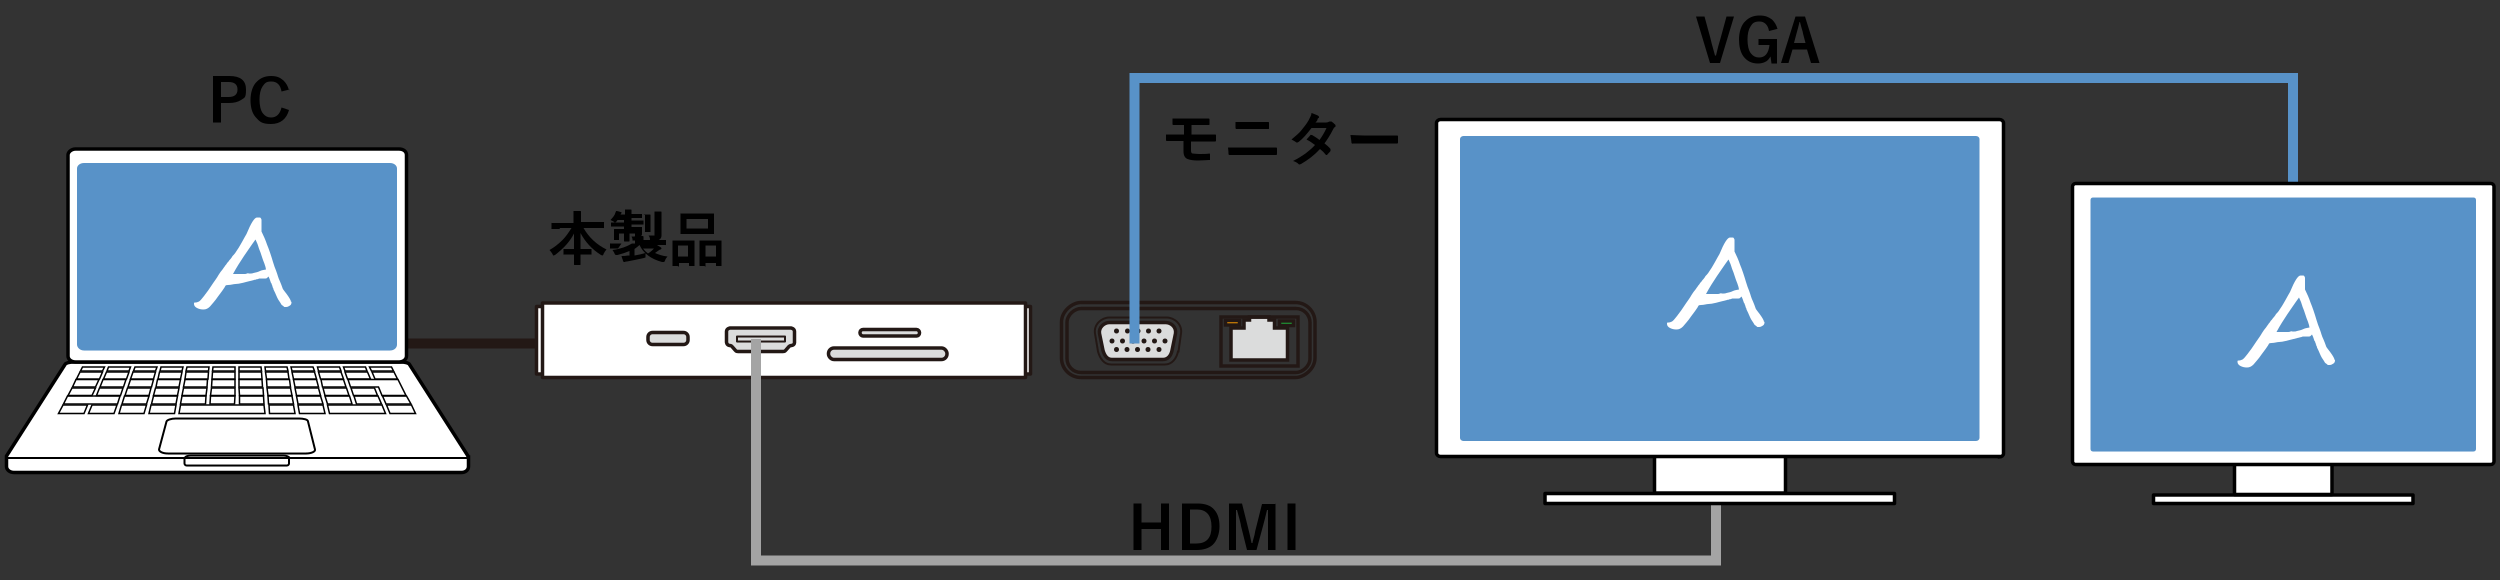 <?xml version="1.0" encoding="UTF-8"?>
<svg xmlns="http://www.w3.org/2000/svg" version="1.1" viewBox="0 0 500 116.1">
  <rect x="0" y="0" width="500" height="116.1" fill="#333333" stroke="none"/>
  <!-- Generator: Adobe Illustrator 29.1.0, SVG Export Plug-In . SVG Version: 2.1.0 Build 142)  -->
  <g id="_レイヤー_2" data-name="レイヤー_2">
    <line x1="81.2" y1="68.7" x2="114.7" y2="68.7" fill="none" stroke="#231815" stroke-miterlimit="10" stroke-width="2"/>
    <g>
      <g>
        <g>
          <polygon points="249.9 63.4 249.9 64 248.8 64 248.8 65.6 246.2 65.6 246.2 72 257.5 72 257.5 65.6 254.9 65.6 254.9 64 253.8 64 253.8 63.4 249.9 63.4" fill="#dbdcdc" stroke="#231815" stroke-miterlimit="10" stroke-width=".7"/>
          <polygon points="244.2 63.4 244.2 73.2 259.6 73.2 259.6 63.4 244.2 63.4" fill="none" stroke="#231815" stroke-miterlimit="10" stroke-width=".7"/>
          <rect x="246.1" y="63.2" width=".9" height="2.8" transform="translate(181.9 311.1) rotate(-90)" fill="#f29600" stroke="#231815" stroke-miterlimit="10" stroke-width=".7"/>
          <rect x="256.8" y="63.2" width=".9" height="2.8" transform="translate(192.7 321.9) rotate(-90)" fill="#1eaa39" stroke="#231815" stroke-miterlimit="10" stroke-width=".7"/>
        </g>
        <g>
          <path d="M234.4,70.1c-.2,1-.8,1.8-1.8,1.8h-10.2c-1,0-1.5-.8-1.8-1.8l-.7-3.4c-.2-1.2.9-2.2,2-2.2h11.2c1.1,0,2.2.9,2,2.2l-.7,3.4Z" fill="#dbdcdc" stroke="#231815" stroke-width=".7"/>
          <g>
            <path d="M232.3,66.2c0,.3-.2.5-.5.5s-.5-.2-.5-.5.2-.5.5-.5.5.2.5.5Z" fill="#231815"/>
            <path d="M230.2,66.2c0,.3-.2.5-.5.5s-.5-.2-.5-.5.2-.5.5-.5.5.2.5.5Z" fill="#231815"/>
            <path d="M228.1,66.2c0,.3-.2.5-.5.5s-.5-.2-.5-.5.2-.5.5-.5.5.2.5.5Z" fill="#231815"/>
            <path d="M226,66.2c0,.3-.2.5-.5.5s-.5-.2-.5-.5.2-.5.5-.5.5.2.5.5Z" fill="#231815"/>
            <path d="M223.8,66.2c0,.3-.2.5-.5.5s-.5-.2-.5-.5.2-.5.5-.5.5.2.5.5Z" fill="#231815"/>
          </g>
          <g>
            <path d="M231.4,68.2c0,.3-.2.5-.5.5s-.5-.2-.5-.5.2-.5.5-.5.5.2.5.5Z" fill="#231815"/>
            <path d="M229.3,68.2c0,.3-.2.5-.5.5s-.5-.2-.5-.5.2-.5.5-.5.5.2.5.5Z" fill="#231815"/>
            <path d="M227.1,68.2c0,.3-.2.5-.5.5s-.5-.2-.5-.5.2-.5.5-.5.5.2.5.5Z" fill="#231815"/>
            <path d="M225,68.2c0,.3-.2.5-.5.5s-.5-.2-.5-.5.2-.5.5-.5.5.2.5.5Z" fill="#231815"/>
            <path d="M222.9,68.2c0,.3-.2.5-.5.5s-.5-.2-.5-.5.2-.5.5-.5.5.2.5.5Z" fill="#231815"/>
          </g>
          <g>
            <path d="M232.3,69.9c0,.3-.2.5-.5.5s-.5-.2-.5-.5.2-.5.5-.5.5.2.5.5Z" fill="#231815"/>
            <path d="M233.5,68.2c0,.3-.2.5-.5.5s-.5-.2-.5-.5.2-.5.5-.5.5.2.5.5Z" fill="#231815"/>
            <path d="M230.1,69.9c0,.3-.2.5-.5.5s-.5-.2-.5-.5.2-.5.5-.5.5.2.5.5Z" fill="#231815"/>
            <path d="M228,69.9c0,.3-.2.5-.5.5s-.5-.2-.5-.5.2-.5.5-.5.5.2.5.5Z" fill="#231815"/>
            <circle cx="225.4" cy="69.9" r=".5" fill="#231815"/>
            <path d="M223.8,69.9c0,.3-.2.5-.5.5s-.5-.2-.5-.5.2-.5.5-.5.5.2.5.5Z" fill="#231815"/>
          </g>
        </g>
        <path d="M235.6,70.3c-.3,1.4-1.2,2.6-2.6,2.6h-10.8c-1.4,0-2.2-1.2-2.6-2.6l-.6-3.6c-.3-1.8,1.3-3.2,2.9-3.2h11.4c1.6,0,3.2,1.4,2.9,3.2l-.5,3.6Z" fill="none" stroke="#231815" stroke-width=".4"/>
        <rect x="230.2" y="42.7" width="15" height="50.7" rx="3.9" ry="3.9" transform="translate(169.6 305.7) rotate(-90)" fill="none" stroke="#231815" stroke-linejoin="round" stroke-width=".7"/>
        <rect x="231.3" y="43.9" width="12.8" height="48.6" rx="2.8" ry="2.8" transform="translate(169.5 305.8) rotate(-90)" fill="none" stroke="#231815" stroke-linejoin="round" stroke-width=".7"/>
      </g>
      <g>
        <rect x="107.4" y="61.3" width="2.3" height="13.5" transform="translate(217 136.1) rotate(-180)" fill="#fff" stroke="#231815" stroke-linejoin="round" stroke-width=".7"/>
        <rect x="203.7" y="61.3" width="2.4" height="13.5" transform="translate(409.8 136.1) rotate(-180)" fill="#fff" stroke="#231815" stroke-linejoin="round" stroke-width=".7"/>
        <rect x="108.5" y="60.5" width="96.6" height="14.9" transform="translate(313.6 136) rotate(-180)" fill="#fff" stroke="#231815" stroke-linejoin="round" stroke-width=".7"/>
        <path d="M130.5,66.5h6.2c.5,0,.9.4.9.9v.6c0,.5-.4.9-.9.9h-6.2c-.5,0-.9-.4-.9-.9v-.6c0-.5.4-.9.9-.9Z" fill="#dbdcdc" stroke="#231815" stroke-width=".7"/>
        <rect x="172" y="65.9" width="11.9" height="1.3" rx=".6" ry=".6" transform="translate(355.9 133.1) rotate(-180)" fill="#dbdcdc" stroke="#231815" stroke-width=".7"/>
        <rect x="165.7" y="69.7" width="23.7" height="2.3" rx="1.1" ry="1.1" transform="translate(355.1 141.6) rotate(-180)" fill="#dbdcdc" stroke="#231815" stroke-width=".7"/>
        <g>
          <path d="M156.6,70.3c.4,0,.5-.2.5-.2l.7-.8c.2-.2.5-.2.5-.2.7-.1.6-.7.6-.7v-2.1c0-.6-.7-.7-.7-.7h-12.2s-.7.1-.7.7v2.1s0,.6.6.7c0,0,.4,0,.5.2l.7.8s.1.2.5.2h9Z" fill="#dbdcdc" stroke="#231815" stroke-linejoin="round" stroke-width=".7"/>
          <rect x="147.4" y="67.3" width="9.6" height="1" fill="none" stroke="#231815" stroke-linejoin="round" stroke-width=".4"/>
        </g>
      </g>
    </g>
    <polyline points="151.2 67.8 151.2 112.1 343.2 112.1 343.2 93.1" fill="none" stroke="#a4a4a4" stroke-miterlimit="10" stroke-width="2"/>
    <polyline points="226.9 68.7 226.9 15.6 458.6 15.6 458.6 41.6" fill="none" stroke="#5892c8" stroke-miterlimit="10" stroke-width="2"/>
  </g>
  <g id="_レイヤー_1" data-name="レイヤー_1">
    <g>
      <path d="M238.3,25v1.9h2.2c.9,0,1.8,0,2.6,0,0,0,.1,0,.1.2,0,.1,0,.3,0,.5s0,.3,0,.5c0,.1,0,.2-.2.2h0c-1.1,0-1.9,0-2.6,0h-2.2v1.8c0,.3.1.6.3.6.3,0,.7.1,1.3.1.9,0,1.6,0,2.1-.1,0,0,.1,0,.1.2,0,.2,0,.5,0,.9s0,.2,0,.2c0,0,0,0-.2,0-.5,0-1.3.1-2.2.1s-1.6-.1-2.1-.3c-.5-.2-.8-.7-.8-1.5v-2.1h-.8c-.7,0-1.6,0-2.5,0-.1,0-.2,0-.2-.2,0,0,0-.5,0-1.1.6,0,1.5,0,2.8,0h.8v-1.9c-1.1,0-1.8,0-2.1,0-.1,0-.2,0-.2-.2,0-.3,0-.7,0-1.1.5,0,1.3,0,2.4,0h2.4c.7,0,1.5,0,2.4,0,.1,0,.2,0,.2.2,0,.4,0,.7,0,.9s0,.2-.2.2h-2.4s-1.1,0-1.1,0Z"/>
      <path d="M245.6,29.5c.7,0,1.5,0,2.5,0h4.4c.9,0,1.8,0,2.7,0,.1,0,.2,0,.2.2,0,.2,0,.3,0,.5s0,.3,0,.5c0,.2,0,.3-.2.3-.6,0-1.4,0-2.6,0h-4.5c-1,0-1.7,0-2.2,0,0,0-.2,0-.2-.2,0-.2,0-.6-.1-1.3ZM247.1,24.4c.6,0,1.3,0,2,0h2.4c.6,0,1.3,0,2.2,0,0,0,.1,0,.1.2,0,.2,0,.4,0,.5s0,.4,0,.5c0,.2,0,.2-.2.2-.6,0-1.3,0-2.1,0h-2.4c-.5,0-1.1,0-1.8,0-.1,0-.2,0-.2-.3,0-.3,0-.7,0-1.3Z"/>
      <path d="M264.8,28.6c.5.4,1,.8,1.3,1.2,0,0,0,.1,0,.2s0,.1,0,.2c-.2.3-.5.5-.7.8,0,0-.1,0-.1,0s0,0-.1,0c-.3-.4-.7-.8-1.2-1.2-1.1,1.2-2.4,2.2-3.8,3-.1,0-.2.1-.3.1s-.1,0-.2-.1c-.3-.3-.7-.5-1.1-.6,1-.5,1.8-1,2.5-1.5.6-.5,1.3-1,1.9-1.7-.5-.4-1.1-.8-1.7-1.1.5-.5.7-.8.8-.9s.1,0,.2,0,0,0,.1,0c.3.2.9.5,1.5,1,.5-.7,1-1.5,1.4-2.4h-3c-1,1.3-1.8,2.2-2.6,2.8-.1,0-.2.1-.2.1s-.1,0-.2,0c-.3-.2-.6-.4-1-.6.8-.7,1.6-1.3,2.1-2,.4-.5.9-1.1,1.3-1.8.3-.6.6-1.1.6-1.5.7.3,1.2.4,1.4.6,0,0,.1.1.1.2s0,.2-.1.2c0,0-.2.1-.2.3,0,.2-.2.4-.4.6h2.1c.3,0,.5-.1.7-.2,0,0,.2,0,.2,0s.1,0,.2,0c.3.2.5.4.8.7,0,0,0,.1,0,.2s0,.2-.1.2c-.2.1-.3.3-.4.5-.6,1.2-1.2,2.1-1.8,2.9Z"/>
      <path d="M270.1,27c.6,0,1.5.1,2.6.1h3.9c.4,0,.9,0,1.5,0,.8,0,1.2,0,1.3,0h0c.1,0,.2,0,.2.2,0,.2,0,.4,0,.6s0,.4,0,.6c0,.1,0,.2-.2.2h0c-1.2,0-2.1,0-2.7,0h-6.1c-.2.1-.2,0-.3-.1,0-.3-.1-.8-.2-1.5Z"/>
    </g>
    <g>
      <path d="M233.8,100.7v9.3h-1.6v-4.2h-3.9v4.2h-1.6v-9.3h1.6v3.8h3.9v-3.8h1.6Z"/>
      <path d="M236.4,100.7h3.1c1.5,0,2.7.4,3.4,1.3.7.8,1,1.9,1,3.3s-.5,2.9-1.4,3.7c-.8.7-1.9,1-3.2,1h-2.9v-9.3ZM238,101.9v6.8h1.3c1,0,1.8-.3,2.3-.9.5-.6.7-1.4.7-2.5,0-2.2-1-3.4-2.9-3.4h-1.3Z"/>
      <path d="M255.1,100.7v9.3h-1.5v-4.7c0-.7,0-1.8,0-3.3h-.2c-.3,1.4-.6,2.4-.8,3.2l-1.3,4.8h-1.9l-1.2-4.8c0-.3-.3-1.4-.8-3.2h-.2c0,1.1,0,2.2,0,3.3v4.7h-1.4v-9.3h2.6l1.2,4.8c.3,1.1.5,2.1.7,3.1h.2c0-.3.2-.8.4-1.6.1-.6.2-1.1.3-1.4l1.2-4.8h2.6Z"/>
      <path d="M259.1,100.7v9.3h-1.6v-9.3h1.6Z"/>
    </g>
    <g>
      <path d="M346.8,3.3l-2.8,9.3h-2l-2.8-9.3h1.7l1.2,4.4c0,.1.3,1.3.9,3.4h.2c.3-1.3.6-2.5.9-3.4l1.2-4.4h1.6Z"/>
      <path d="M355.4,5.8l-1.6.4c-.2-1.2-.9-1.9-1.9-1.9s-1.4.3-1.8,1c-.4.6-.6,1.5-.6,2.6s.2,2.2.7,2.8c.4.5.9.8,1.6.8,1.2,0,1.9-.8,2.1-2.5h-2.2v-1.2h3.7v4.9h-1.1l-.2-1.4c-.3.5-.6.9-1.1,1.1-.4.2-.9.3-1.4.3-1.3,0-2.2-.5-2.9-1.4-.6-.8-.9-2-.9-3.4s.4-2.9,1.3-3.7c.7-.7,1.6-1.1,2.8-1.1s1.8.3,2.5.8c.5.5.9,1.1,1.1,1.9Z"/>
      <path d="M361,3.3l2.9,9.3h-1.7l-.8-2.7h-2.9l-.8,2.7h-1.5l2.9-9.3h2ZM361.1,8.6l-.5-1.9c0-.3-.3-1-.6-2.3h-.1c-.2.9-.4,1.6-.6,2.3l-.5,1.9h2.3Z"/>
    </g>
    <g>
      <path d="M93.6,91.4c0,0,0-.2,0-.2l-11.7-18.3c-.1-.3-.9-.5-1.7-.5H14.7c-.8,0-1.6.2-1.7.5L1.3,91.2c0,.1,0,.3,0,.4v1.7c0,.7.7,1.2,1.5,1.2h89.5c.8,0,1.4-.5,1.4-1.2v-1.9Z" fill="#fff" stroke="#000" stroke-width=".7"/>
      <path d="M61.2,90.7c1.1,0,1.9-.4,1.8-.8h0l-1.4-5.6h0c0-.4-.9-.6-1.9-.6h-24.5c-1,0-1.8.3-1.9.6h0l-1.5,5.6h0c0,.4.7.8,1.8.8h27.7Z" fill="#fff" stroke="#000" stroke-width=".4"/>
      <path d="M57.9,91.6c0-.2-.6-.5-1.2-.5h-18.5c-.6,0-1.1.2-1.2.4h0" fill="#fff" stroke="#000" stroke-width=".4"/>
      <g>
        <g>
          <polygon points="11.7 82.7 12.6 81 12.6 81 17.5 81 17.5 81 16.8 82.7 16.8 82.7 11.7 82.7" fill="#fff" stroke="#000" stroke-width=".3"/>
          <polygon points="12.7 80.8 13.5 79.2 13.5 79.2 24 79.2 24 79.2 23.5 80.8 23.5 80.8 12.7 80.8" fill="#fff" stroke="#000" stroke-width=".3"/>
          <polygon points="13.6 79.1 14.4 77.6 14.4 77.6 19.1 77.6 19.1 77.6 18.4 79.1 18.4 79.1 13.6 79.1" fill="#fff" stroke="#000" stroke-width=".3"/>
          <polygon points="14.5 77.4 15.2 75.9 15.2 75.9 19.8 75.9 19.8 75.9 19.1 77.4 19.1 77.4 14.5 77.4" fill="#fff" stroke="#000" stroke-width=".3"/>
          <polygon points="15.3 75.8 16 74.4 16 74.4 20.5 74.4 20.5 74.4 19.9 75.8 19.9 75.8 15.3 75.8" fill="#fff" stroke="#000" stroke-width=".3"/>
          <polygon points="16.1 74.2 16.5 73.4 16.5 73.4 20.9 73.4 20.9 73.4 20.5 74.2 20.5 74.2 16.1 74.2" fill="#fff" stroke="#000" stroke-width=".3"/>
        </g>
        <g>
          <polygon points="17.7 82.7 18.4 81 18.4 81 23.4 81 23.4 81 22.8 82.7 22.8 82.7 17.7 82.7" fill="#fff" stroke="#000" stroke-width=".3"/>
          <polygon points="19.3 79.1 19.9 77.6 19.9 77.6 24.6 77.6 24.6 77.6 24.1 79.1 24.1 79.1 19.3 79.1" fill="#fff" stroke="#000" stroke-width=".3"/>
          <polygon points="20 77.4 20.6 75.9 20.6 75.9 25.2 75.9 25.2 75.9 24.7 77.4 24.7 77.4 20 77.4" fill="#fff" stroke="#000" stroke-width=".3"/>
          <polygon points="20.7 75.8 21.3 74.4 21.3 74.4 25.8 74.4 25.8 74.4 25.3 75.8 25.3 75.8 20.7 75.8" fill="#fff" stroke="#000" stroke-width=".3"/>
          <polygon points="21.4 74.2 21.7 73.4 21.7 73.4 26.1 73.4 26.1 73.4 25.8 74.2 25.8 74.2 21.4 74.2" fill="#fff" stroke="#000" stroke-width=".3"/>
        </g>
        <g>
          <polygon points="23.8 82.7 24.3 81 24.3 81 29.3 81 29.3 81 28.8 82.7 28.8 82.7 23.8 82.7" fill="#fff" stroke="#000" stroke-width=".3"/>
          <polygon points="24.4 80.8 24.9 79.2 24.9 79.2 29.8 79.2 29.8 79.2 29.3 80.8 29.3 80.8 24.4 80.8" fill="#fff" stroke="#000" stroke-width=".3"/>
          <polygon points="25 79.1 25.5 77.6 25.5 77.6 30.2 77.6 30.2 77.6 29.8 79.1 29.8 79.1 25 79.1" fill="#fff" stroke="#000" stroke-width=".3"/>
          <polygon points="25.6 77.4 26.1 75.9 26.1 75.9 30.7 75.9 30.7 75.9 30.3 77.4 30.3 77.4 25.6 77.4" fill="#fff" stroke="#000" stroke-width=".3"/>
          <polygon points="26.1 75.8 26.6 74.4 26.6 74.4 31.1 74.4 31.1 74.4 30.7 75.8 30.7 75.8 26.1 75.8" fill="#fff" stroke="#000" stroke-width=".3"/>
          <polygon points="26.7 74.2 27 73.4 27 73.4 31.4 73.4 31.4 73.4 31.1 74.2 31.1 74.2 26.7 74.2" fill="#fff" stroke="#000" stroke-width=".3"/>
        </g>
        <g>
          <polygon points="29.8 82.7 30.2 81 30.2 81 35.2 81 35.2 81 34.9 82.7 34.9 82.7 29.8 82.7" fill="#fff" stroke="#000" stroke-width=".3"/>
          <polygon points="30.3 80.8 30.7 79.2 30.7 79.2 35.5 79.2 35.5 79.2 35.2 80.8 35.2 80.8 30.3 80.8" fill="#fff" stroke="#000" stroke-width=".3"/>
          <polygon points="30.7 79.1 31.1 77.6 31.1 77.6 35.8 77.6 35.8 77.6 35.5 79.1 35.5 79.1 30.7 79.1" fill="#fff" stroke="#000" stroke-width=".3"/>
          <polygon points="31.2 77.4 31.5 75.9 31.5 75.9 36.1 75.9 36.1 75.9 35.8 77.4 35.8 77.4 31.2 77.4" fill="#fff" stroke="#000" stroke-width=".3"/>
          <polygon points="31.6 75.8 31.9 74.4 31.9 74.4 36.4 74.4 36.4 74.4 36.1 75.8 36.1 75.8 31.6 75.8" fill="#fff" stroke="#000" stroke-width=".3"/>
          <polygon points="32 74.2 32.2 73.4 32.2 73.4 36.6 73.4 36.6 73.4 36.4 74.2 36.4 74.2 32 74.2" fill="#fff" stroke="#000" stroke-width=".3"/>
        </g>
        <g>
          <polygon points="35.8 82.7 36.1 81 36.1 81 52.8 81 52.8 81 53 82.7 53 82.7 35.8 82.7" fill="#fff" stroke="#000" stroke-width=".3"/>
          <polygon points="36.1 80.8 36.4 79.2 36.4 79.2 41.2 79.2 41.2 79.2 41.1 80.8 41.1 80.8 36.1 80.8" fill="#fff" stroke="#000" stroke-width=".3"/>
          <polygon points="36.4 79.1 36.7 77.6 36.7 77.6 41.4 77.6 41.4 77.6 41.2 79.1 41.2 79.1 36.4 79.1" fill="#fff" stroke="#000" stroke-width=".3"/>
          <polygon points="36.7 77.4 37 75.9 37 75.9 41.5 75.9 41.5 75.9 41.4 77.4 41.4 77.4 36.7 77.4" fill="#fff" stroke="#000" stroke-width=".3"/>
          <polygon points="37 75.8 37.2 74.4 37.2 74.4 41.7 74.4 41.7 74.4 41.6 75.8 41.6 75.8 37 75.8" fill="#fff" stroke="#000" stroke-width=".3"/>
          <polygon points="37.2 74.2 37.4 73.4 37.4 73.4 41.8 73.4 41.8 73.4 41.7 74.2 41.7 74.2 37.2 74.2" fill="#fff" stroke="#000" stroke-width=".3"/>
        </g>
        <g>
          <polygon points="42 80.8 42.1 79.2 42.1 79.2 47 79.2 47 79.2 46.9 80.8 46.9 80.8 42 80.8" fill="#fff" stroke="#000" stroke-width=".3"/>
          <polygon points="42.1 79.1 42.3 77.6 42.3 77.6 47 77.6 47 77.6 47 79.1 47 79.1 42.1 79.1" fill="#fff" stroke="#000" stroke-width=".3"/>
          <polygon points="42.3 77.4 42.4 75.9 42.4 75.9 47 75.9 47 75.9 47 77.4 47 77.4 42.3 77.4" fill="#fff" stroke="#000" stroke-width=".3"/>
          <polygon points="42.4 75.8 42.5 74.4 42.5 74.4 47 74.4 47 74.4 47 75.8 47 75.8 42.4 75.8" fill="#fff" stroke="#000" stroke-width=".3"/>
          <polygon points="42.5 74.2 42.6 73.4 42.6 73.4 47 73.4 47 73.4 47 74.2 47 74.2 42.5 74.2" fill="#fff" stroke="#000" stroke-width=".3"/>
        </g>
        <g>
          <polygon points="47.9 80.8 47.9 79.2 47.9 79.2 52.7 79.2 52.7 79.2 52.8 80.8 52.8 80.8 47.9 80.8" fill="#fff" stroke="#000" stroke-width=".3"/>
          <polygon points="47.9 79.1 47.8 77.6 47.8 77.6 52.6 77.6 52.6 77.6 52.7 79.1 52.7 79.1 47.9 79.1" fill="#fff" stroke="#000" stroke-width=".3"/>
          <polygon points="47.8 77.4 47.8 75.9 47.8 75.9 52.4 75.9 52.4 75.9 52.5 77.4 52.5 77.4 47.8 77.4" fill="#fff" stroke="#000" stroke-width=".3"/>
          <polygon points="47.8 75.8 47.8 74.4 47.8 74.4 52.3 74.4 52.3 74.4 52.4 75.8 52.4 75.8 47.8 75.8" fill="#fff" stroke="#000" stroke-width=".3"/>
          <polygon points="47.8 74.2 47.8 73.4 47.8 73.4 52.2 73.4 52.2 73.4 52.3 74.2 52.3 74.2 47.8 74.2" fill="#fff" stroke="#000" stroke-width=".3"/>
        </g>
        <g>
          <polygon points="53.9 82.7 53.8 81 53.8 81 58.7 81 58.7 81 59 82.7 59 82.7 53.9 82.7" fill="#fff" stroke="#000" stroke-width=".3"/>
          <polygon points="53.7 80.8 53.6 79.2 53.6 79.2 58.4 79.2 58.4 79.2 58.7 80.8 58.7 80.8 53.7 80.8" fill="#fff" stroke="#000" stroke-width=".3"/>
          <polygon points="53.6 79.1 53.4 77.6 53.4 77.6 58.1 77.6 58.1 77.6 58.4 79.1 58.4 79.1 53.6 79.1" fill="#fff" stroke="#000" stroke-width=".3"/>
          <polygon points="53.4 77.4 53.3 75.9 53.3 75.9 57.9 75.9 57.9 75.9 58.1 77.4 58.1 77.4 53.4 77.4" fill="#fff" stroke="#000" stroke-width=".3"/>
          <polygon points="53.3 75.8 53.1 74.4 53.1 74.4 57.6 74.4 57.6 74.4 57.8 75.8 57.8 75.8 53.3 75.8" fill="#fff" stroke="#000" stroke-width=".3"/>
          <polygon points="53.1 74.2 53 73.4 53 73.4 57.4 73.4 57.4 73.4 57.6 74.2 57.6 74.2 53.1 74.2" fill="#fff" stroke="#000" stroke-width=".3"/>
        </g>
        <g>
          <polygon points="59.9 82.7 59.6 81 59.6 81 64.6 81 64.6 81 65 82.7 65 82.7 59.9 82.7" fill="#fff" stroke="#000" stroke-width=".3"/>
          <polygon points="59.6 80.8 59.3 79.2 59.3 79.2 64.1 79.2 64.1 79.2 64.6 80.8 64.6 80.8 59.6 80.8" fill="#fff" stroke="#000" stroke-width=".3"/>
          <polygon points="59.3 79.1 59 77.6 59 77.6 63.7 77.6 63.7 77.6 64.1 79.1 64.1 79.1 59.3 79.1" fill="#fff" stroke="#000" stroke-width=".3"/>
          <polygon points="59 77.4 58.7 75.9 58.7 75.9 63.3 75.9 63.3 75.9 63.7 77.4 63.7 77.4 59 77.4" fill="#fff" stroke="#000" stroke-width=".3"/>
          <polygon points="58.7 75.8 58.4 74.4 58.4 74.4 62.9 74.4 62.9 74.4 63.3 75.8 63.3 75.8 58.7 75.8" fill="#fff" stroke="#000" stroke-width=".3"/>
          <polygon points="58.4 74.2 58.2 73.4 58.2 73.4 62.6 73.4 62.6 73.4 62.9 74.2 62.9 74.2 58.4 74.2" fill="#fff" stroke="#000" stroke-width=".3"/>
        </g>
        <g>
          <polygon points="65.5 80.8 65 79.2 65 79.2 69.9 79.2 69.9 79.2 70.4 80.8 70.4 80.8 65.5 80.8" fill="#fff" stroke="#000" stroke-width=".3"/>
          <polygon points="65 79.1 64.6 77.6 64.6 77.6 69.3 77.6 69.3 77.6 69.8 79.1 69.8 79.1 65 79.1" fill="#fff" stroke="#000" stroke-width=".3"/>
          <polygon points="64.5 77.4 64.2 75.9 64.2 75.9 68.7 75.9 68.7 75.9 69.2 77.4 69.2 77.4 64.5 77.4" fill="#fff" stroke="#000" stroke-width=".3"/>
          <polygon points="64.1 75.8 63.7 74.4 63.7 74.4 68.2 74.4 68.2 74.4 68.7 75.8 68.7 75.8 64.1 75.8" fill="#fff" stroke="#000" stroke-width=".3"/>
          <polygon points="63.7 74.2 63.5 73.4 63.5 73.4 67.9 73.4 67.9 73.4 68.2 74.2 68.2 74.2 63.7 74.2" fill="#fff" stroke="#000" stroke-width=".3"/>
        </g>
        <g>
          <polygon points="65.9 82.7 65.5 81 65.5 81 76.4 81 76.4 81 77.1 82.7 77.1 82.7 65.9 82.7" fill="#fff" stroke="#000" stroke-width=".3"/>
          <polygon points="71.3 80.8 70.8 79.2 70.8 79.2 75.6 79.2 75.6 79.2 76.3 80.8 76.3 80.8 71.3 80.8" fill="#fff" stroke="#000" stroke-width=".3"/>
          <polygon points="70.7 79.1 70.2 77.6 70.2 77.6 74.9 77.6 74.9 77.6 75.5 79.1 75.5 79.1 70.7 79.1" fill="#fff" stroke="#000" stroke-width=".3"/>
          <polygon points="69.5 75.8 69 74.4 69 74.4 73.5 74.4 73.5 74.4 74.1 75.8 74.1 75.8 69.5 75.8" fill="#fff" stroke="#000" stroke-width=".3"/>
          <polygon points="69 74.2 68.7 73.4 68.7 73.4 73.1 73.4 73.1 73.4 73.4 74.2 73.4 74.2 69 74.2" fill="#fff" stroke="#000" stroke-width=".3"/>
        </g>
        <g>
          <polygon points="78 82.7 77.3 81 77.3 81 82.3 81 82.3 81 83.1 82.7 83.1 82.7 78 82.7" fill="#fff" stroke="#000" stroke-width=".3"/>
          <polygon points="77.2 80.8 76.5 79.2 76.5 79.2 81.3 79.2 81.3 79.2 82.2 80.8 82.2 80.8 77.2 80.8" fill="#fff" stroke="#000" stroke-width=".3"/>
          <polygon points="69.6 75.9 70.1 77.4 70.1 77.4 75.7 77.4 75.7 77.4 76.4 79.1 76.4 79.1 81.2 79.1 81.2 79.1 79.6 75.9 79.6 75.9 69.6 75.9" fill="#fff" stroke="#000" stroke-width=".3"/>
          <polygon points="75 75.8 74.4 74.4 74.4 74.4 78.8 74.4 78.8 74.4 79.5 75.8 79.5 75.8 75 75.8" fill="#fff" stroke="#000" stroke-width=".3"/>
          <polygon points="74.3 74.2 73.9 73.4 73.9 73.4 78.3 73.4 78.3 73.4 78.7 74.2 78.7 74.2 74.3 74.2" fill="#fff" stroke="#000" stroke-width=".3"/>
        </g>
      </g>
      <path d="M79.8,72.4c.8,0,1.5-.5,1.5-1.2V31c0-.7-.6-1.2-1.5-1.2H15.1c-.8,0-1.5.6-1.5,1.2v40.2c0,.7.7,1.2,1.5,1.2h64.7Z" fill="#fff" stroke="#000" stroke-width=".7"/>
      <path d="M78,70.1c.8,0,1.4-.5,1.4-1.2v-35.2c0-.6-.6-1.1-1.4-1.1H16.8c-.8,0-1.4.5-1.4,1.1v35.2c0,.6.6,1.2,1.4,1.2h61.2Z" fill="#5892c8"/>
      <path d="M36.9,91.6v1.1c0,.2.2.4.4.4h20.1c.2,0,.4-.2.4-.4v-1.1" fill="none" stroke="#000" stroke-width=".4"/>
      <line x1="93.6" y1="91.6" x2="1.3" y2="91.6" fill="#fff" stroke="#000" stroke-width=".4"/>
    </g>
    <g>
      <rect x="309" y="98.7" width="69.9" height="2" fill="#fff" stroke="#000" stroke-linejoin="round" stroke-width=".7"/>
      <rect x="330.9" y="88.5" width="26.2" height="10.1" fill="#fff" stroke="#000" stroke-linejoin="round" stroke-width=".7"/>
      <path d="M399.9,91.4c.4,0,.8-.3.8-.7V24.6c0-.4-.4-.7-.8-.7h-111.8c-.4,0-.8.3-.8.7v66c0,.4.4.7.8.7h111.8Z" fill="#fff" stroke="#000" stroke-width=".7"/>
      <path d="M395.2,88.2c.4,0,.7-.3.7-.6V27.8c0-.3-.3-.6-.7-.6h-102.5c-.4,0-.7.3-.7.6v59.8c0,.3.3.6.7.6h102.5Z" fill="#5892c8"/>
    </g>
    <g>
      <rect x="430.7" y="99" width="51.9" height="1.7" fill="#fff" stroke="#000" stroke-linejoin="round" stroke-width=".7"/>
      <rect x="446.9" y="90.5" width="19.5" height="8.4" fill="#fff" stroke="#000" stroke-linejoin="round" stroke-width=".7"/>
      <path d="M415.1,36.7h83.1c.3,0,.6.3.6.6v55c0,.3-.3.6-.6.6h-83.1c-.3,0-.6-.3-.6-.6v-55c0-.3.3-.6.6-.6Z" fill="#fff" stroke="#000" stroke-width=".7"/>
      <path d="M494.7,90.3c.3,0,.5-.2.5-.5v-49.8c0-.3-.2-.5-.5-.5h-76.1c-.3,0-.5.2-.5.5v49.8c0,.3.2.5.5.5h76.1Z" fill="#5892c8"/>
    </g>
    <g>
      <path d="M111.9,45.8h-1.5c0,0,0,0-.1,0s0,0,0-.1v-1c0,0,0,0,0-.1s0,0,.1,0h1.5s2.8,0,2.8,0v-.8c0-.7,0-1.2,0-1.6.5,0,1,0,1.3,0,.1,0,.2,0,.2.1s0,.1,0,.3c0,.2,0,.5,0,1v.8h4.5c0,0,0,0,.1,0s0,0,0,.1v1c0,0,0,0,0,.1s0,0-.1,0h-1.5s-2.5,0-2.5,0c1.1,1.9,2.6,3.3,4.6,4.3-.2.2-.4.5-.6.9,0,.2-.2.3-.2.3s-.1,0-.3-.1c-1.9-1.2-3.2-2.7-4.1-4.4,0,0,0,1.1,0,3.2h2.1c0,0,.1,0,.1,0,0,0,0,0,0,.1v.9c0,0,0,0,0,.1s0,0-.1,0h-1.5s-.6,0-.6,0c0,.4,0,.9,0,1.4,0,.4,0,.6,0,.6,0,0,0,.1-.1.1h-1.1c0,0-.1,0-.1-.1,0-.3,0-1,0-2h-2c0,0,0,0-.1,0s0,0,0-.1v-.9c0,0,0,0,0-.1s0,0,.1,0h1.5s.5,0,.5,0c0-1,0-2.1,0-3.1-.8,1.6-2.1,3-3.8,4.3-.1,0-.2.1-.3.1s-.1,0-.2-.3c-.2-.3-.4-.6-.6-.8.9-.5,1.8-1.2,2.6-2,.7-.7,1.3-1.6,1.8-2.4h-2.3Z"/>
      <path d="M123.6,49.7h-1.5c0,0,0,0-.1,0s0,0,0-.1v-.8c0,0,0,0,0-.1s0,0,.1,0h1.5s3.4,0,3.4,0c0-.1,0-.3,0-.6h-.4c0,0-.1,0-.1,0,0,0,0,0,0-.2,0-.2-.1-.4-.2-.6.1,0,.3,0,.5,0s.2,0,.2-.2v-.4h-1.1s0,1.5,0,1.5c0,0,0,.1-.1.1h-.9c0,0-.1,0-.1-.1v-1.5s0,0,0,0h-1v1.2c0,0,0,.1,0,.1,0,0,0,0-.1,0h-.8c0,0-.1,0-.1,0,0,0,0,0,0-.1v-.7s0-.6,0-.6v-.7c0,0,0-.1.1-.1h1.4s.5,0,.5,0v-.5h-2.5c0,0-.1,0-.1,0,0,0,0,0,0-.1v-.6c0,0,0-.1,0-.1,0,0,0,0,.1,0h1.5s1,0,1,0v-.5h-1.3l-.2.3c-.1.1-.2.2-.3.2s-.1,0-.3-.2c-.2-.1-.4-.2-.6-.3.4-.4.7-.8.9-1.2,0-.2.2-.4.2-.6.5,0,.8.2.9.2.1,0,.2,0,.2.1s0,0,0,.1c0,0-.1.2-.2.3h0c0,0,.9,0,.9,0,0-.4,0-.8,0-1,.4,0,.8,0,1.1,0,.1,0,.2,0,.2.1s0,.1,0,.3c0,.1,0,.3,0,.5h2c0,0,0,0,.1,0,0,0,0,0,0,.1v.6c0,0,0,0,0,.1,0,0,0,0-.1,0h-1.4s-.6,0-.6,0v.5h2.3c0,0,.1,0,.1,0,0,0,0,0,0,.1v.6c0,0,0,.1,0,.1,0,0,0,0-.1,0h-1.5s-.8,0-.8,0v.5h2c0,0,.1,0,.1,0v.5s0,.8,0,.8c0,.2,0,.4-.2.5h.3c.1,0,.2,0,.2.2s0,.2,0,.2c0,0,0,.2,0,.4h4.4c0,0,.1,0,.1,0,0,0,0,0,0,.1v.8c0,0,0,0,0,.1s0,0-.1,0h-1.5s-.2,0-.2,0c.3.2.5.3.8.5,0,0,.1.1.1.2,0,0,0,.1-.2.2-.1,0-.3.1-.4.2,0,0-.3.2-.7.5.7.3,1.5.6,2.5.7-.2.2-.4.5-.5.8,0,.2-.2.3-.3.3s-.1,0-.3,0c-2.2-.6-3.7-1.7-4.5-3.4h0c-.3.3-.6.5-1,.8v1.3c.7-.1,1.5-.3,2.2-.5,0,.2,0,.4,0,.7,0,.1,0,.2,0,.2,0,0-.1,0-.3.1-1,.2-2.2.5-3.4.7-.2,0-.3,0-.4.1,0,0-.2,0-.2,0,0,0-.1,0-.2-.2,0-.2-.2-.5-.3-1,.4,0,.8,0,1.3-.1h.3v-.9c-.7.3-1.6.6-2.4.8-.1,0-.2,0-.3,0,0,0-.2,0-.3-.3-.1-.3-.3-.5-.4-.7,1.6-.2,2.9-.7,3.9-1.3h-2.1ZM129.6,50.7c.3-.2.6-.4.8-.6.1-.1.3-.3.4-.4h-2.2c.3.4.6.7,1,1ZM128.7,42.9c.5,0,.9,0,1.2,0,.1,0,.2,0,.2.1s0,0,0,.2c0,.1,0,.4,0,.8v2.3c0,0,0,.1,0,.1,0,0,0,0-.1,0h-.9c0,0,0,0-.1,0s0,0,0-.1v-1.1s0-1.2,0-1.2c0-.5,0-.9,0-1.2ZM129.6,47.1c.3,0,.6,0,.9,0s.3,0,.4,0c0,0,0-.1,0-.3v-3c0-.6,0-1.1,0-1.5.4,0,.8,0,1.2,0,.1,0,.2,0,.2.1s0,.1,0,.3c0,.1,0,.5,0,1v3.4c0,.3-.1.6-.4.8-.2.2-.7.3-1.5.3-.2,0-.3,0-.4,0s0-.1,0-.3c0-.3-.1-.6-.3-.8Z"/>
      <path d="M135.5,53.2h-.9c0,0-.1,0-.1,0s0,0,0-.1v-2.2s0-1.1,0-1.1v-1.6c0,0,0-.1,0-.1s0,0,.1,0h1.3s1.6,0,1.6,0h1.3c0,0,.1,0,.1,0s0,0,0,.1v1.4s0,1.3,0,1.3v2.2c0,0,0,.1,0,.1,0,0,0,0-.1,0h-.9c0,0-.1,0-.1-.1v-.5h-2v.6c0,0,0,.1,0,.1,0,0,0,0-.1,0ZM135.6,49.1v2.2h2v-2.2h-2ZM141.1,42.7h1.6c0,0,.1,0,.1,0s0,0,0,.1v1.1s0,1.7,0,1.7v1.1c0,0,0,.1,0,.1,0,0,0,0-.1,0h-1.6s-3.3,0-3.3,0h-1.6c0,0-.1,0-.1,0,0,0,0,0,0-.1v-1.1s0-1.7,0-1.7v-1.1c0,0,0,0,0-.1s0,0,.1,0h1.6s3.3,0,3.3,0ZM137.3,43.8v1.9h4.3v-1.9h-4.3ZM140.9,53.2h-.9c0,0-.1,0-.1-.1v-2.2s0-1.1,0-1.1v-1.6c0,0,0-.1,0-.1s0,0,0,0h1.3s1.7,0,1.7,0h1.3c0,0,0,0,.1,0,0,0,0,0,0,.1v1.4s0,1.3,0,1.3v2.2c0,0,0,.1,0,.1,0,0,0,0-.1,0h-.9c0,0-.1,0-.1,0,0,0,0,0,0-.1v-.5h-2.1v.6c0,0,0,.1,0,.1s0,0-.1,0ZM141.1,49.1v2.2h2.1v-2.2h-2.1Z"/>
    </g>
    <g>
      <path d="M42.6,15.2h3.3c2.2,0,3.3.9,3.3,2.7s-.3,1.6-1,2.1c-.6.4-1.4.6-2.4.6h-1.6v3.9h-1.6v-9.3ZM44.2,16.4v3h1.5c1.2,0,1.8-.5,1.8-1.5s-.6-1.5-1.8-1.5h-1.6Z"/>
      <path d="M57.9,17.9l-1.6.4c-.2-1.3-.9-2-2-2s-1.3.3-1.8,1c-.4.6-.6,1.5-.6,2.6s.2,2.2.7,2.8c.4.5.9.8,1.6.8,1.1,0,1.8-.7,2.1-2l1.5.5c-.5,1.8-1.7,2.8-3.6,2.8s-2.3-.5-3.1-1.4c-.7-.8-1-2-1-3.4s.4-2.9,1.3-3.7c.7-.7,1.6-1.1,2.8-1.1s1.8.3,2.5.9c.5.5.9,1.1,1.1,2Z"/>
    </g>
    <path d="M58.3,60.3c0,.3,0,.6-.3.8s-.5.3-.8.3-.3,0-.3,0c-.1,0-.2-.2-.4-.3s-.3-.3-.4-.5c-.3-.4-.6-.9-.8-1.4s-.4-.9-.6-1.3c0-.1,0-.2-.1-.3s0-.2-.1-.3,0-.2-.1-.3,0-.3-.2-.4c-.2-.7-.4-1.1-.5-1.3-.1.1-.2.2-.3.3s-.2.1-.3.1-.2,0-.4,0-.3,0-.4,0-.2,0-.3,0-.2,0-.4.1-.3,0-.4.1-.3,0-.4.1c-.4.1-.8.2-1.2.3s-.8.2-1.2.3-.9.2-1.3.2-.9.2-1.5.2-.5.2-.7.5c-.2.3-.6.9-1.3,1.8-.6.9-1.2,1.5-1.6,2-.4.4-.8.6-1.3.6s-.9-.1-1.3-.3c-.4-.2-.6-.5-.6-.8s0-.3.3-.3.4-.1.7-.2c0,0,.3-.2.6-.6.3-.4.6-.7.7-.9.3-.4.7-.9,1-1.4s.7-1,1.1-1.6c.2-.3.4-.6.5-.8s.3-.4.4-.6l.4-.5c.1-.2.3-.4.5-.7,0-.1.2-.2.3-.4s.2-.3.4-.5c.1-.2.3-.4.4-.5s.2-.3.3-.4c0-.1.2-.3.4-.5s.3-.4.5-.7c0,0,.2-.3.4-.6s.4-.7.7-1.2c.4-.7.7-1.3.9-1.6.9-2.2,1.6-3.3,2.1-3.3s.4,0,.5,0,.2,0,.3.2.1.2.1.3,0,.3,0,.5v.4c0,.1,0,.2,0,.2,0,.1,0,.3,0,.5s0,.4,0,.7c.4.8.8,1.7,1.1,2.6.2.5.4,1,.6,1.6s.4,1.2.6,1.9c.2.7.4,1.2.6,1.7s.3.9.4,1.2.2.6.4,1,.3.8.5,1.3c0,.2.4.6.9,1.3.5.7.8,1.2.8,1.5ZM53.1,53.4c-.1-.4-.3-.9-.5-1.4s-.3-1-.5-1.5-.4-1-.5-1.4-.4-.9-.5-1.2c-.4.6-.9,1.2-1.2,1.7s-.8,1.1-1.1,1.6-.7,1.1-1.1,1.7-.7,1.2-1.1,1.9c0,0,.2,0,.2,0,.1,0,.3,0,.5,0s.4,0,.6,0,.4,0,.6,0,.3,0,.4,0c.2,0,.3,0,.5-.1s.3,0,.4,0,.3,0,.4,0,.3,0,.5-.1c.5-.1.9-.2,1.3-.4s.8-.2,1.2-.3Z" fill="#fff"/>
    <path d="M352.9,64.3c0,.3,0,.6-.3.8s-.5.3-.8.3-.3,0-.3,0c-.1,0-.2-.2-.4-.3s-.3-.3-.4-.5c-.3-.4-.6-.9-.8-1.4s-.4-.9-.6-1.3c0-.1,0-.2-.1-.3s0-.2-.1-.3,0-.2-.1-.3,0-.3-.2-.4c-.2-.7-.4-1.1-.5-1.3-.1.1-.2.2-.3.3s-.2.1-.3.1-.2,0-.4,0-.3,0-.4,0-.2,0-.3,0-.2,0-.4.1-.3,0-.4.1-.3,0-.4.1c-.4.1-.8.2-1.2.3s-.8.2-1.2.3-.9.2-1.3.2-.9.2-1.5.2-.5.2-.7.5c-.2.3-.6.9-1.3,1.8-.6.9-1.2,1.5-1.6,2-.4.4-.8.6-1.3.6s-.9-.1-1.3-.3c-.4-.2-.6-.5-.6-.8s0-.3.3-.3.4-.1.7-.2c0,0,.3-.2.6-.6.3-.4.6-.7.7-.9.3-.4.7-.9,1-1.4s.7-1,1.1-1.6c.2-.3.4-.6.5-.8s.3-.4.4-.6l.4-.5c.1-.2.3-.4.5-.7,0-.1.2-.2.3-.4s.2-.3.4-.5c.1-.2.3-.4.4-.5s.2-.3.3-.4c0-.1.2-.3.4-.5s.3-.4.5-.7c0,0,.2-.3.4-.6s.4-.7.7-1.2c.4-.7.7-1.3.9-1.6.9-2.2,1.6-3.3,2.1-3.3s.4,0,.5,0,.2,0,.3.2.1.2.1.3,0,.3,0,.5v.4c0,.1,0,.2,0,.2,0,.1,0,.3,0,.5s0,.4,0,.7c.4.8.8,1.7,1.1,2.6.2.5.4,1,.6,1.6s.4,1.2.6,1.9c.2.7.4,1.2.6,1.7s.3.9.4,1.2.2.6.4,1,.3.8.5,1.3c0,.2.4.6.9,1.3.5.7.8,1.2.8,1.5ZM347.7,57.4c-.1-.4-.3-.9-.5-1.4s-.3-1-.5-1.5-.4-1-.5-1.4-.4-.9-.5-1.2c-.4.6-.9,1.2-1.2,1.7s-.8,1.1-1.1,1.6-.7,1.1-1.1,1.7-.7,1.2-1.1,1.9c0,0,.2,0,.2,0,.1,0,.3,0,.5,0s.4,0,.6,0,.4,0,.6,0,.3,0,.4,0c.2,0,.3,0,.5-.1s.3,0,.4,0,.3,0,.4,0,.3,0,.5-.1c.5-.1.9-.2,1.3-.4s.8-.2,1.2-.3Z" fill="#fff"/>
    <path d="M467,71.9c0,.3,0,.6-.3.8s-.5.3-.8.3-.3,0-.3,0c-.1,0-.2-.2-.4-.3s-.3-.3-.4-.5c-.3-.4-.6-.9-.8-1.4s-.4-.9-.6-1.3c0-.1,0-.2-.1-.3s0-.2-.1-.3,0-.2-.1-.3,0-.3-.2-.4c-.2-.7-.4-1.1-.5-1.3-.1.1-.2.2-.3.3s-.2.1-.3.1-.2,0-.4,0-.3,0-.4,0-.2,0-.3,0-.2,0-.4.1-.3,0-.4.1-.3,0-.4.1c-.4.1-.8.2-1.2.3s-.8.2-1.2.3-.9.2-1.3.2-.9.2-1.5.2-.5.2-.7.5c-.2.3-.6.9-1.3,1.8-.6.9-1.2,1.5-1.6,2-.4.4-.8.6-1.3.6s-.9-.1-1.3-.3c-.4-.2-.6-.5-.6-.8s0-.3.3-.3.4-.1.7-.2c0,0,.3-.2.6-.6.3-.4.6-.7.7-.9.3-.4.7-.9,1-1.4s.7-1,1.1-1.6c.2-.3.4-.6.5-.8s.3-.4.4-.6l.4-.5c.1-.2.3-.4.5-.7,0-.1.2-.2.3-.4s.2-.3.4-.5c.1-.2.3-.4.4-.5s.2-.3.3-.4c0-.1.2-.3.4-.5s.3-.4.5-.7c0,0,.2-.3.4-.6s.4-.7.7-1.2c.4-.7.7-1.3.9-1.6.9-2.2,1.6-3.3,2.1-3.3s.4,0,.5,0,.2,0,.3.2.1.2.1.3,0,.3,0,.5v.4c0,.1,0,.2,0,.2,0,.1,0,.3,0,.5s0,.4,0,.7c.4.8.8,1.7,1.1,2.6.2.5.4,1,.6,1.6s.4,1.2.6,1.9c.2.7.4,1.2.6,1.7s.3.9.4,1.2.2.6.4,1,.3.8.5,1.3c0,.2.4.6.9,1.3.5.7.8,1.2.8,1.5ZM461.8,65c-.1-.4-.3-.9-.5-1.4s-.3-1-.5-1.5-.4-1-.5-1.4-.4-.9-.5-1.2c-.4.6-.9,1.2-1.2,1.7s-.8,1.1-1.1,1.6-.7,1.1-1.1,1.7-.7,1.2-1.1,1.9c0,0,.2,0,.2,0,.1,0,.3,0,.5,0s.4,0,.6,0,.4,0,.6,0,.3,0,.4,0c.2,0,.3,0,.5-.1s.3,0,.4,0,.3,0,.4,0,.3,0,.5-.1c.5-.1.9-.2,1.3-.4s.8-.2,1.2-.3Z" fill="#fff"/>
  </g>
</svg>
